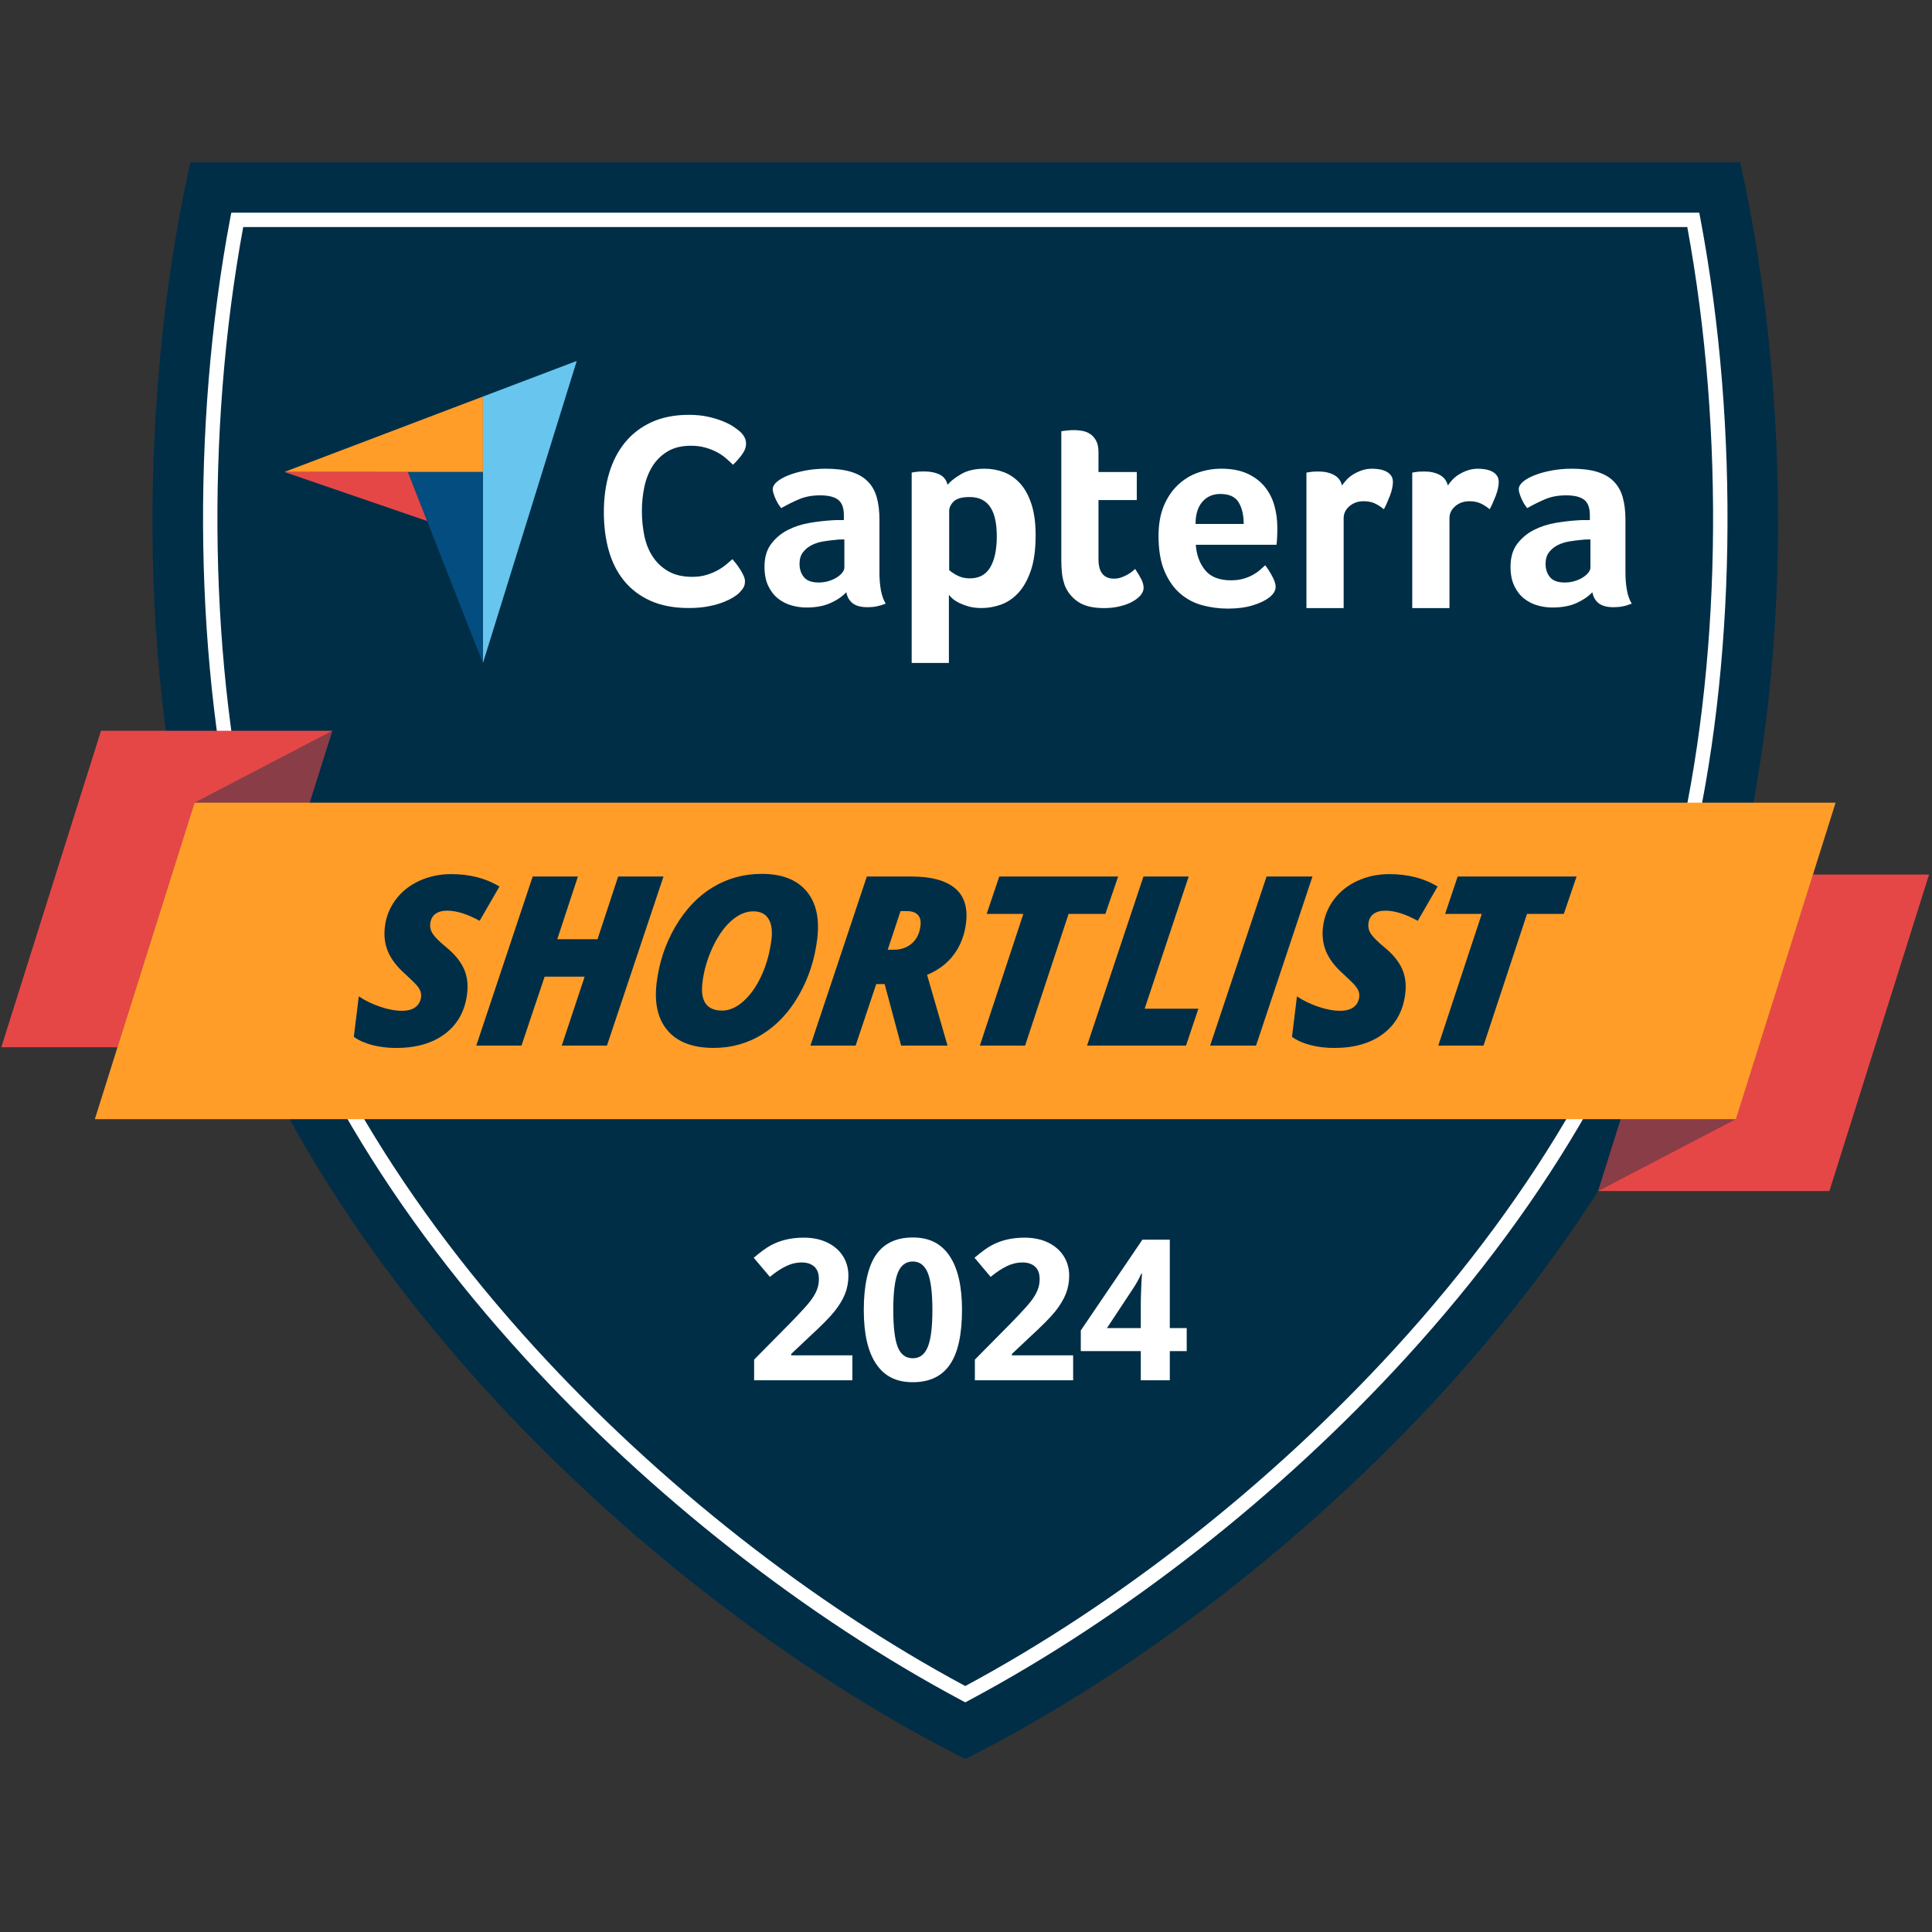 <svg width="96" height="96" viewBox="0 0 96 96" fill="none" xmlns="http://www.w3.org/2000/svg">
<rect x="0" y="0" width="96" height="96" fill="#333333" stroke="none"/>
<path d="M86.408 43.282C81.761 62.588 63.429 79.603 47.964 87.405C32.498 79.603 14.165 62.588 9.519 43.282C6.413 30.359 7.514 16.632 9.463 8.066H86.465C88.413 16.632 89.513 30.359 86.408 43.282Z" fill="#002E47"/>
<path d="M47.964 84.59L47.796 84.5C40.05 80.368 32.336 74.323 26.077 67.475C18.83 59.548 13.944 50.98 11.951 42.698C9.665 33.184 9.473 21.282 11.437 10.859L11.493 10.568H84.435L84.491 10.859C86.456 21.282 86.263 33.184 83.976 42.698C81.983 50.98 77.098 59.547 69.851 67.474C63.592 74.321 55.878 80.367 48.132 84.499L47.964 84.589V84.59ZM12.085 11.283C10.197 21.541 10.403 33.199 12.646 42.53C14.611 50.694 19.438 59.154 26.603 66.992C32.763 73.73 40.344 79.686 47.963 83.778C55.581 79.686 63.16 73.73 69.322 66.992C76.489 59.153 81.314 50.694 83.279 42.53C85.522 33.197 85.729 21.54 83.84 11.281H12.085V11.283Z" fill="white"/>
<path d="M0.066 52.036L5.019 36.311H16.51L11.557 52.036H0.066Z" fill="#E54747"/>
<g opacity="0.4">
<path d="M4.709 55.611L9.663 39.886L16.507 36.312L11.555 52.037L4.709 55.611Z" fill="#002E47"/>
</g>
<path d="M95.854 43.457L90.902 59.182H79.411L84.363 43.457H95.854Z" fill="#E54747"/>
<g opacity="0.4">
<path d="M91.209 39.886L86.254 55.611L79.411 59.184L84.363 43.459L91.209 39.886Z" fill="#002E47"/>
</g>
<path d="M91.21 39.886L86.256 55.611H4.712L9.666 39.886H91.21Z" fill="#FF9D28"/>
<path d="M23.211 49.377C23.107 50.227 22.744 50.888 22.124 51.361C21.502 51.835 20.688 52.072 19.681 52.072C19.259 52.072 18.867 52.024 18.503 51.93C18.139 51.836 17.832 51.7 17.582 51.519L17.828 49.508C18.126 49.71 18.474 49.88 18.872 50.018C19.271 50.157 19.639 50.225 19.976 50.225C20.259 50.225 20.481 50.166 20.641 50.047C20.801 49.928 20.895 49.76 20.922 49.541C20.935 49.437 20.922 49.341 20.889 49.251C20.856 49.161 20.799 49.071 20.726 48.981C20.653 48.891 20.451 48.693 20.12 48.386C19.716 48.026 19.435 47.658 19.278 47.283C19.12 46.908 19.069 46.497 19.125 46.048C19.185 45.546 19.366 45.095 19.667 44.696C19.967 44.295 20.36 43.984 20.844 43.765C21.329 43.544 21.854 43.434 22.421 43.434C23.337 43.434 24.135 43.639 24.818 44.049L23.833 45.755C23.219 45.418 22.682 45.25 22.222 45.25C21.977 45.25 21.781 45.304 21.636 45.411C21.49 45.518 21.406 45.675 21.379 45.882C21.357 46.069 21.399 46.245 21.508 46.407C21.616 46.569 21.833 46.788 22.161 47.059C22.572 47.392 22.864 47.742 23.038 48.11C23.211 48.477 23.269 48.899 23.211 49.374V49.377Z" fill="#002E47"/>
<path d="M30.16 51.956H27.913L29.051 48.531H27.062L25.912 51.956H23.666L26.469 43.554H28.716L27.691 46.668H29.691L30.716 43.554H32.969L30.159 51.956H30.16Z" fill="#002E47"/>
<path d="M37.848 43.422C38.844 43.422 39.584 43.706 40.068 44.275C40.552 44.844 40.732 45.638 40.608 46.657C40.483 47.676 40.179 48.607 39.694 49.452C39.21 50.297 38.604 50.943 37.878 51.394C37.152 51.845 36.347 52.07 35.462 52.07C34.432 52.07 33.67 51.784 33.179 51.213C32.687 50.642 32.504 49.85 32.628 48.834C32.752 47.819 33.063 46.887 33.562 46.036C34.06 45.186 34.676 44.537 35.412 44.091C36.147 43.646 36.958 43.422 37.848 43.422ZM38.334 46.68C38.387 46.244 38.337 45.901 38.184 45.654C38.03 45.407 37.779 45.284 37.43 45.284C37.05 45.284 36.683 45.445 36.324 45.767C35.967 46.088 35.659 46.531 35.4 47.094C35.141 47.657 34.975 48.234 34.904 48.824C34.79 49.751 35.117 50.215 35.884 50.215C36.248 50.215 36.606 50.056 36.956 49.737C37.307 49.419 37.606 48.99 37.849 48.451C38.094 47.911 38.255 47.32 38.333 46.682H38.334V46.68Z" fill="#002E47"/>
<path d="M43.539 48.899L42.515 51.956H40.269L43.072 43.554H45.297C46.262 43.554 46.978 43.746 47.444 44.129C47.911 44.513 48.096 45.089 48.002 45.859C47.93 46.457 47.73 46.977 47.403 47.422C47.077 47.866 46.631 48.206 46.066 48.439L47.082 51.956H44.777L43.958 48.899H43.539ZM44.11 47.192H44.404C44.768 47.192 45.071 47.087 45.31 46.878C45.55 46.669 45.693 46.377 45.738 46.002C45.767 45.764 45.724 45.583 45.606 45.458C45.488 45.334 45.305 45.272 45.052 45.272H44.748L44.11 47.19V47.192Z" fill="#002E47"/>
<path d="M50.934 51.956H48.688L50.85 45.411H49.028L49.652 43.554H55.56L54.926 45.411H53.098L50.936 51.956H50.934Z" fill="#002E47"/>
<path d="M54.015 51.956L56.818 43.554H59.065L56.877 50.122H59.547L58.932 51.955H54.015V51.956Z" fill="#002E47"/>
<path d="M60.131 51.956L62.935 43.554H65.216L62.412 51.956H60.131Z" fill="#002E47"/>
<path d="M69.827 49.377C69.723 50.227 69.36 50.888 68.74 51.361C68.119 51.835 67.304 52.072 66.297 52.072C65.876 52.072 65.483 52.024 65.119 51.93C64.755 51.836 64.449 51.7 64.199 51.519L64.445 49.508C64.742 49.71 65.09 49.88 65.488 50.018C65.888 50.157 66.255 50.225 66.592 50.225C66.875 50.225 67.098 50.166 67.258 50.047C67.418 49.928 67.511 49.76 67.538 49.541C67.551 49.437 67.539 49.341 67.505 49.251C67.471 49.161 67.415 49.071 67.342 48.981C67.269 48.891 67.067 48.693 66.737 48.386C66.332 48.026 66.052 47.658 65.894 47.283C65.737 46.908 65.685 46.497 65.741 46.048C65.802 45.546 65.983 45.095 66.283 44.696C66.583 44.295 66.976 43.984 67.46 43.765C67.945 43.544 68.47 43.434 69.038 43.434C69.953 43.434 70.752 43.639 71.434 44.049L70.449 45.755C69.835 45.418 69.298 45.25 68.838 45.25C68.593 45.25 68.398 45.304 68.252 45.411C68.107 45.518 68.022 45.675 67.996 45.882C67.973 46.069 68.015 46.245 68.124 46.407C68.232 46.569 68.449 46.788 68.777 47.059C69.189 47.392 69.481 47.742 69.654 48.11C69.827 48.477 69.885 48.899 69.827 49.374V49.377Z" fill="#002E47"/>
<path d="M73.714 51.956H71.467L73.629 45.411H71.807L72.431 43.554H78.34L77.705 45.411H75.877L73.715 51.956H73.714Z" fill="#002E47"/>
<path d="M14.129 23.452L20.265 23.454H23.996V19.704L14.129 23.452Z" fill="#FF9D28"/>
<path d="M23.998 19.704V32.945L28.659 17.934L23.998 19.704Z" fill="#68C5ED"/>
<path d="M23.995 23.454H20.264L23.995 32.944V23.454Z" fill="#044D80"/>
<path d="M14.129 23.452L21.221 25.888L20.265 23.453L14.129 23.452Z" fill="#E54747"/>
<path d="M36.734 29.458C36.679 29.512 36.59 29.581 36.464 29.663C36.338 29.745 36.173 29.827 35.971 29.91C35.768 29.992 35.52 30.064 35.227 30.123C34.934 30.183 34.599 30.212 34.221 30.212C33.491 30.212 32.86 30.093 32.328 29.855C31.797 29.616 31.358 29.286 31.011 28.86C30.665 28.434 30.41 27.932 30.248 27.351C30.085 26.771 30.005 26.134 30.005 25.439C30.005 24.745 30.092 24.102 30.268 23.513C30.444 22.923 30.707 22.414 31.059 21.984C31.411 21.554 31.85 21.218 32.376 20.977C32.904 20.735 33.523 20.613 34.234 20.613C34.586 20.613 34.903 20.645 35.186 20.709C35.471 20.773 35.718 20.848 35.93 20.936C36.141 21.023 36.317 21.114 36.457 21.209C36.597 21.306 36.703 21.385 36.775 21.449C36.855 21.521 36.925 21.609 36.984 21.709C37.042 21.81 37.071 21.919 37.071 22.038C37.071 22.221 37.004 22.405 36.869 22.587C36.734 22.77 36.584 22.939 36.423 23.095C36.314 22.985 36.193 22.874 36.058 22.759C35.923 22.645 35.772 22.545 35.605 22.457C35.439 22.37 35.25 22.297 35.038 22.238C34.827 22.178 34.59 22.149 34.328 22.149C33.869 22.149 33.483 22.243 33.172 22.431C32.861 22.619 32.612 22.863 32.422 23.165C32.233 23.466 32.098 23.812 32.016 24.2C31.936 24.589 31.895 24.985 31.895 25.387C31.895 25.816 31.936 26.227 32.016 26.62C32.097 27.013 32.237 27.361 32.436 27.662C32.634 27.964 32.893 28.206 33.213 28.389C33.533 28.572 33.931 28.663 34.409 28.663C34.661 28.663 34.893 28.631 35.104 28.567C35.316 28.503 35.502 28.425 35.665 28.334C35.828 28.243 35.969 28.147 36.091 28.046C36.213 27.945 36.314 27.858 36.395 27.785C36.449 27.849 36.511 27.927 36.584 28.018C36.656 28.109 36.724 28.206 36.786 28.306C36.85 28.407 36.904 28.507 36.949 28.608C36.994 28.708 37.017 28.799 37.017 28.881C37.017 29 36.994 29.101 36.949 29.183C36.904 29.265 36.832 29.356 36.732 29.456" fill="white"/>
<path d="M43.698 28.407C43.698 29.133 43.802 29.662 44.01 29.994C43.847 30.059 43.695 30.104 43.555 30.131C43.415 30.159 43.267 30.172 43.113 30.172C42.787 30.172 42.539 30.108 42.373 29.979C42.205 29.851 42.099 29.667 42.053 29.428C41.853 29.64 41.59 29.819 41.264 29.966C40.938 30.113 40.54 30.187 40.068 30.187C39.823 30.187 39.578 30.153 39.334 30.084C39.089 30.015 38.867 29.903 38.667 29.747C38.467 29.591 38.305 29.382 38.178 29.121C38.051 28.859 37.987 28.542 37.987 28.165C37.987 27.697 38.098 27.318 38.321 27.024C38.543 26.73 38.822 26.499 39.156 26.33C39.492 26.16 39.855 26.044 40.245 25.979C40.635 25.915 40.992 25.874 41.319 25.855C41.427 25.846 41.534 25.842 41.639 25.842H41.931V25.591C41.931 25.238 41.838 24.986 41.652 24.837C41.465 24.689 41.164 24.613 40.747 24.613C40.357 24.613 40.011 24.678 39.708 24.806C39.404 24.935 39.107 25.083 38.818 25.248C38.691 25.092 38.589 24.919 38.512 24.731C38.436 24.543 38.397 24.402 38.397 24.311C38.397 24.182 38.467 24.058 38.608 23.938C38.748 23.819 38.941 23.71 39.185 23.614C39.43 23.517 39.711 23.439 40.028 23.38C40.345 23.32 40.68 23.29 41.034 23.29C41.524 23.29 41.939 23.34 42.279 23.442C42.619 23.544 42.895 23.7 43.108 23.911C43.321 24.123 43.473 24.387 43.563 24.705C43.653 25.022 43.699 25.392 43.699 25.815V28.409L43.698 28.407ZM41.957 26.807H41.767C41.703 26.807 41.64 26.812 41.577 26.82C41.35 26.839 41.126 26.867 40.903 26.904C40.681 26.941 40.484 27.006 40.312 27.097C40.14 27.189 40 27.308 39.89 27.455C39.782 27.602 39.728 27.791 39.728 28.021C39.728 28.279 39.8 28.497 39.945 28.676C40.09 28.855 40.335 28.944 40.679 28.944C40.85 28.944 41.014 28.922 41.168 28.875C41.321 28.829 41.458 28.77 41.575 28.695C41.693 28.621 41.785 28.542 41.854 28.453C41.922 28.366 41.956 28.285 41.956 28.213V26.806H41.957V26.807Z" fill="white"/>
<path d="M47.082 24.09C47.226 23.915 47.452 23.738 47.759 23.558C48.066 23.378 48.455 23.29 48.924 23.29C49.259 23.29 49.578 23.347 49.88 23.462C50.183 23.577 50.452 23.763 50.687 24.02C50.923 24.278 51.109 24.617 51.249 25.041C51.389 25.464 51.46 25.983 51.46 26.599C51.46 27.316 51.378 27.907 51.215 28.371C51.052 28.836 50.842 29.203 50.585 29.476C50.328 29.747 50.041 29.937 49.724 30.048C49.408 30.158 49.092 30.213 48.776 30.213C48.514 30.213 48.286 30.183 48.091 30.123C47.897 30.064 47.731 29.997 47.597 29.924C47.462 29.85 47.357 29.777 47.285 29.703C47.212 29.629 47.167 29.579 47.15 29.551V32.941H45.301V23.482C45.346 23.472 45.401 23.463 45.465 23.454C45.52 23.445 45.584 23.438 45.657 23.433C45.729 23.429 45.816 23.426 45.917 23.426C46.219 23.426 46.474 23.476 46.684 23.578C46.894 23.68 47.027 23.849 47.082 24.088M49.53 26.64C49.53 26.364 49.508 26.108 49.463 25.868C49.418 25.629 49.344 25.423 49.239 25.248C49.136 25.074 48.996 24.937 48.82 24.841C48.644 24.744 48.43 24.697 48.178 24.697C47.8 24.697 47.536 24.771 47.388 24.918C47.24 25.064 47.164 25.226 47.164 25.4V28.325C47.236 28.399 47.364 28.486 47.549 28.587C47.734 28.689 47.948 28.739 48.192 28.739C48.652 28.739 48.989 28.555 49.206 28.188C49.423 27.82 49.53 27.304 49.53 26.643" fill="white"/>
<path d="M52.887 29.014C52.823 28.83 52.782 28.637 52.764 28.434C52.745 28.232 52.736 28.03 52.736 27.828V21.427C52.799 21.418 52.867 21.409 52.94 21.4C53.003 21.39 53.071 21.384 53.143 21.379C53.216 21.375 53.289 21.372 53.36 21.372C53.506 21.372 53.65 21.385 53.795 21.413C53.941 21.441 54.072 21.496 54.189 21.578C54.307 21.662 54.402 21.774 54.475 21.917C54.548 22.06 54.583 22.246 54.583 22.475V23.455H56.486V24.848H54.583V27.791C54.583 28.432 54.841 28.753 55.358 28.753C55.485 28.753 55.606 28.732 55.718 28.691C55.832 28.65 55.934 28.604 56.023 28.553C56.114 28.503 56.194 28.45 56.262 28.395C56.329 28.339 56.377 28.298 56.404 28.27C56.541 28.473 56.645 28.649 56.717 28.796C56.789 28.944 56.825 29.082 56.825 29.212C56.825 29.332 56.777 29.451 56.682 29.568C56.587 29.684 56.453 29.791 56.282 29.888C56.11 29.986 55.901 30.064 55.656 30.124C55.411 30.185 55.144 30.216 54.853 30.216C54.291 30.216 53.853 30.105 53.541 29.885C53.229 29.664 53.008 29.375 52.881 29.016" fill="white"/>
<path d="M61.176 28.834C61.403 28.834 61.603 28.809 61.776 28.759C61.95 28.709 62.104 28.647 62.24 28.573C62.377 28.498 62.496 28.419 62.595 28.331C62.695 28.243 62.785 28.163 62.867 28.089C62.976 28.226 63.09 28.403 63.209 28.62C63.326 28.837 63.386 29.013 63.386 29.152C63.386 29.354 63.272 29.538 63.046 29.703C62.855 29.85 62.586 29.977 62.236 30.083C61.887 30.188 61.477 30.241 61.007 30.241C60.581 30.241 60.161 30.186 59.749 30.076C59.336 29.966 58.969 29.773 58.647 29.497C58.326 29.221 58.065 28.852 57.866 28.386C57.666 27.922 57.567 27.336 57.567 26.627C57.567 26.048 57.656 25.55 57.831 25.131C58.008 24.713 58.244 24.365 58.539 24.089C58.834 23.812 59.166 23.61 59.539 23.482C59.91 23.353 60.291 23.289 60.681 23.289C61.189 23.289 61.619 23.369 61.973 23.531C62.326 23.692 62.615 23.907 62.837 24.178C63.059 24.45 63.219 24.76 63.32 25.109C63.419 25.459 63.469 25.826 63.469 26.213V26.407C63.469 26.481 63.466 26.559 63.462 26.641C63.459 26.724 63.453 26.805 63.449 26.883C63.444 26.961 63.437 27.023 63.429 27.069H59.418C59.454 27.576 59.609 27.996 59.883 28.332C60.155 28.668 60.587 28.836 61.178 28.836M61.799 26.035C61.799 25.593 61.714 25.235 61.546 24.959C61.377 24.682 61.074 24.545 60.636 24.545C60.262 24.545 59.965 24.676 59.741 24.938C59.517 25.199 59.406 25.566 59.406 26.034H61.8H61.799V26.035Z" fill="white"/>
<path d="M66.684 24.124C66.738 24.042 66.811 23.951 66.901 23.851C66.991 23.75 67.102 23.659 67.234 23.577C67.365 23.495 67.511 23.426 67.669 23.372C67.828 23.318 67.997 23.29 68.18 23.29C68.288 23.29 68.405 23.299 68.526 23.318C68.649 23.336 68.762 23.37 68.866 23.421C68.971 23.471 69.054 23.54 69.118 23.626C69.181 23.713 69.213 23.82 69.213 23.947C69.213 24.148 69.162 24.378 69.063 24.639C68.963 24.899 68.864 25.121 68.764 25.305C68.61 25.177 68.456 25.078 68.302 25.009C68.147 24.94 67.966 24.906 67.758 24.906C67.478 24.906 67.241 24.989 67.05 25.154C66.86 25.321 66.765 25.518 66.765 25.749V30.215H64.916V23.484C64.961 23.475 65.015 23.466 65.079 23.456C65.133 23.447 65.196 23.441 65.269 23.435C65.342 23.431 65.428 23.429 65.527 23.429C65.817 23.429 66.068 23.485 66.282 23.599C66.495 23.713 66.629 23.889 66.683 24.125" fill="white"/>
<path d="M71.941 24.124C71.995 24.042 72.068 23.951 72.159 23.851C72.249 23.75 72.36 23.659 72.492 23.577C72.623 23.495 72.769 23.426 72.927 23.372C73.086 23.318 73.255 23.29 73.438 23.29C73.546 23.29 73.663 23.299 73.784 23.318C73.907 23.336 74.02 23.37 74.124 23.421C74.229 23.471 74.312 23.54 74.375 23.626C74.439 23.713 74.471 23.82 74.471 23.947C74.471 24.148 74.42 24.378 74.321 24.639C74.221 24.899 74.121 25.121 74.022 25.305C73.868 25.177 73.714 25.078 73.559 25.009C73.405 24.94 73.224 24.906 73.016 24.906C72.736 24.906 72.499 24.989 72.308 25.154C72.118 25.321 72.023 25.518 72.023 25.749V30.215H70.174V23.484C70.219 23.475 70.273 23.466 70.337 23.456C70.391 23.447 70.454 23.441 70.527 23.435C70.6 23.431 70.686 23.429 70.785 23.429C71.075 23.429 71.327 23.485 71.54 23.599C71.753 23.713 71.886 23.889 71.941 24.125" fill="white"/>
<path d="M80.767 28.407C80.767 29.133 80.872 29.662 81.08 29.994C80.917 30.059 80.765 30.104 80.625 30.131C80.485 30.159 80.337 30.172 80.183 30.172C79.856 30.172 79.609 30.108 79.442 29.979C79.275 29.851 79.169 29.667 79.123 29.428C78.923 29.64 78.659 29.819 78.334 29.966C78.008 30.113 77.609 30.187 77.137 30.187C76.893 30.187 76.648 30.153 76.403 30.084C76.159 30.015 75.937 29.903 75.737 29.747C75.537 29.591 75.374 29.382 75.248 29.121C75.121 28.859 75.057 28.542 75.057 28.165C75.057 27.697 75.168 27.318 75.39 27.024C75.613 26.73 75.892 26.499 76.226 26.33C76.561 26.16 76.924 26.044 77.313 25.979C77.704 25.915 78.061 25.874 78.387 25.855C78.496 25.846 78.603 25.842 78.707 25.842H78.999V25.591C78.999 25.238 78.907 24.986 78.721 24.837C78.534 24.689 78.232 24.613 77.816 24.613C77.426 24.613 77.079 24.678 76.776 24.806C76.472 24.935 76.176 25.083 75.886 25.248C75.759 25.092 75.658 24.919 75.581 24.731C75.504 24.543 75.466 24.402 75.466 24.311C75.466 24.182 75.536 24.058 75.676 23.938C75.816 23.819 76.009 23.71 76.254 23.614C76.499 23.517 76.779 23.439 77.096 23.38C77.414 23.32 77.75 23.29 78.103 23.29C78.592 23.29 79.007 23.34 79.347 23.442C79.687 23.544 79.964 23.7 80.177 23.911C80.389 24.123 80.541 24.387 80.631 24.705C80.721 25.022 80.767 25.392 80.767 25.815V28.409V28.407ZM79.027 26.807H78.837C78.773 26.807 78.71 26.812 78.646 26.82C78.42 26.839 78.195 26.867 77.973 26.904C77.751 26.941 77.554 27.006 77.382 27.097C77.21 27.189 77.07 27.308 76.96 27.455C76.852 27.602 76.798 27.791 76.798 28.021C76.798 28.279 76.87 28.497 77.016 28.676C77.161 28.855 77.406 28.944 77.75 28.944C77.922 28.944 78.086 28.922 78.239 28.875C78.392 28.829 78.529 28.77 78.646 28.695C78.764 28.621 78.857 28.542 78.925 28.453C78.993 28.366 79.027 28.285 79.027 28.213V26.806V26.807Z" fill="white"/>
<path d="M42.353 68.585H37.472V67.558L39.224 65.785C39.744 65.253 40.082 64.884 40.242 64.678C40.401 64.473 40.516 64.282 40.586 64.107C40.656 63.932 40.69 63.749 40.69 63.562C40.69 63.281 40.614 63.072 40.459 62.936C40.304 62.799 40.098 62.731 39.84 62.731C39.569 62.731 39.306 62.794 39.053 62.918C38.797 63.042 38.532 63.219 38.255 63.448L37.453 62.497C37.797 62.204 38.082 61.998 38.308 61.876C38.534 61.754 38.782 61.662 39.048 61.597C39.316 61.532 39.615 61.499 39.946 61.499C40.382 61.499 40.767 61.578 41.101 61.738C41.435 61.898 41.695 62.12 41.88 62.407C42.065 62.694 42.157 63.022 42.157 63.391C42.157 63.712 42.1 64.015 41.988 64.297C41.874 64.579 41.7 64.868 41.463 65.164C41.227 65.461 40.808 65.882 40.21 66.431L39.313 67.278V67.345H42.355V68.587L42.353 68.585Z" fill="white"/>
<path d="M47.801 65.092C47.801 66.313 47.602 67.216 47.202 67.802C46.803 68.388 46.187 68.681 45.356 68.681C44.525 68.681 43.943 68.378 43.535 67.773C43.125 67.167 42.921 66.275 42.921 65.092C42.921 63.91 43.121 62.952 43.519 62.367C43.917 61.783 44.53 61.49 45.357 61.49C46.185 61.49 46.772 61.796 47.184 62.408C47.596 63.019 47.802 63.914 47.802 65.094L47.801 65.092ZM44.387 65.092C44.387 65.949 44.461 66.563 44.609 66.934C44.757 67.306 45.006 67.491 45.356 67.491C45.706 67.491 45.948 67.303 46.101 66.928C46.255 66.552 46.33 65.94 46.33 65.092C46.33 64.245 46.254 63.621 46.099 63.245C45.944 62.871 45.697 62.683 45.356 62.683C45.015 62.683 44.761 62.871 44.611 63.245C44.461 63.619 44.386 64.236 44.386 65.092H44.387Z" fill="white"/>
<path d="M53.323 68.585H48.441V67.558L50.194 65.785C50.714 65.253 51.052 64.884 51.212 64.678C51.37 64.473 51.485 64.282 51.555 64.107C51.626 63.932 51.66 63.749 51.66 63.562C51.66 63.281 51.583 63.072 51.428 62.936C51.274 62.799 51.068 62.731 50.81 62.731C50.539 62.731 50.276 62.794 50.022 62.918C49.768 63.042 49.502 63.219 49.225 63.448L48.423 62.497C48.767 62.204 49.052 61.998 49.278 61.876C49.504 61.754 49.751 61.662 50.018 61.597C50.285 61.532 50.585 61.499 50.916 61.499C51.352 61.499 51.736 61.578 52.071 61.738C52.405 61.898 52.664 62.12 52.849 62.407C53.034 62.694 53.127 63.022 53.127 63.391C53.127 63.712 53.07 64.015 52.958 64.297C52.844 64.579 52.67 64.868 52.433 65.164C52.197 65.461 51.777 65.882 51.179 66.431L50.281 67.278V67.345H53.324V68.587L53.323 68.585Z" fill="white"/>
<path d="M58.967 67.137H58.127V68.585H56.685V67.137H53.704V66.11L56.765 61.599H58.127V65.991H58.967V67.137ZM56.685 65.991V64.806C56.685 64.609 56.693 64.322 56.708 63.946C56.724 63.571 56.737 63.353 56.747 63.292H56.708C56.591 63.554 56.449 63.808 56.283 64.056L55.003 65.991H56.685Z" fill="white"/>
</svg>
